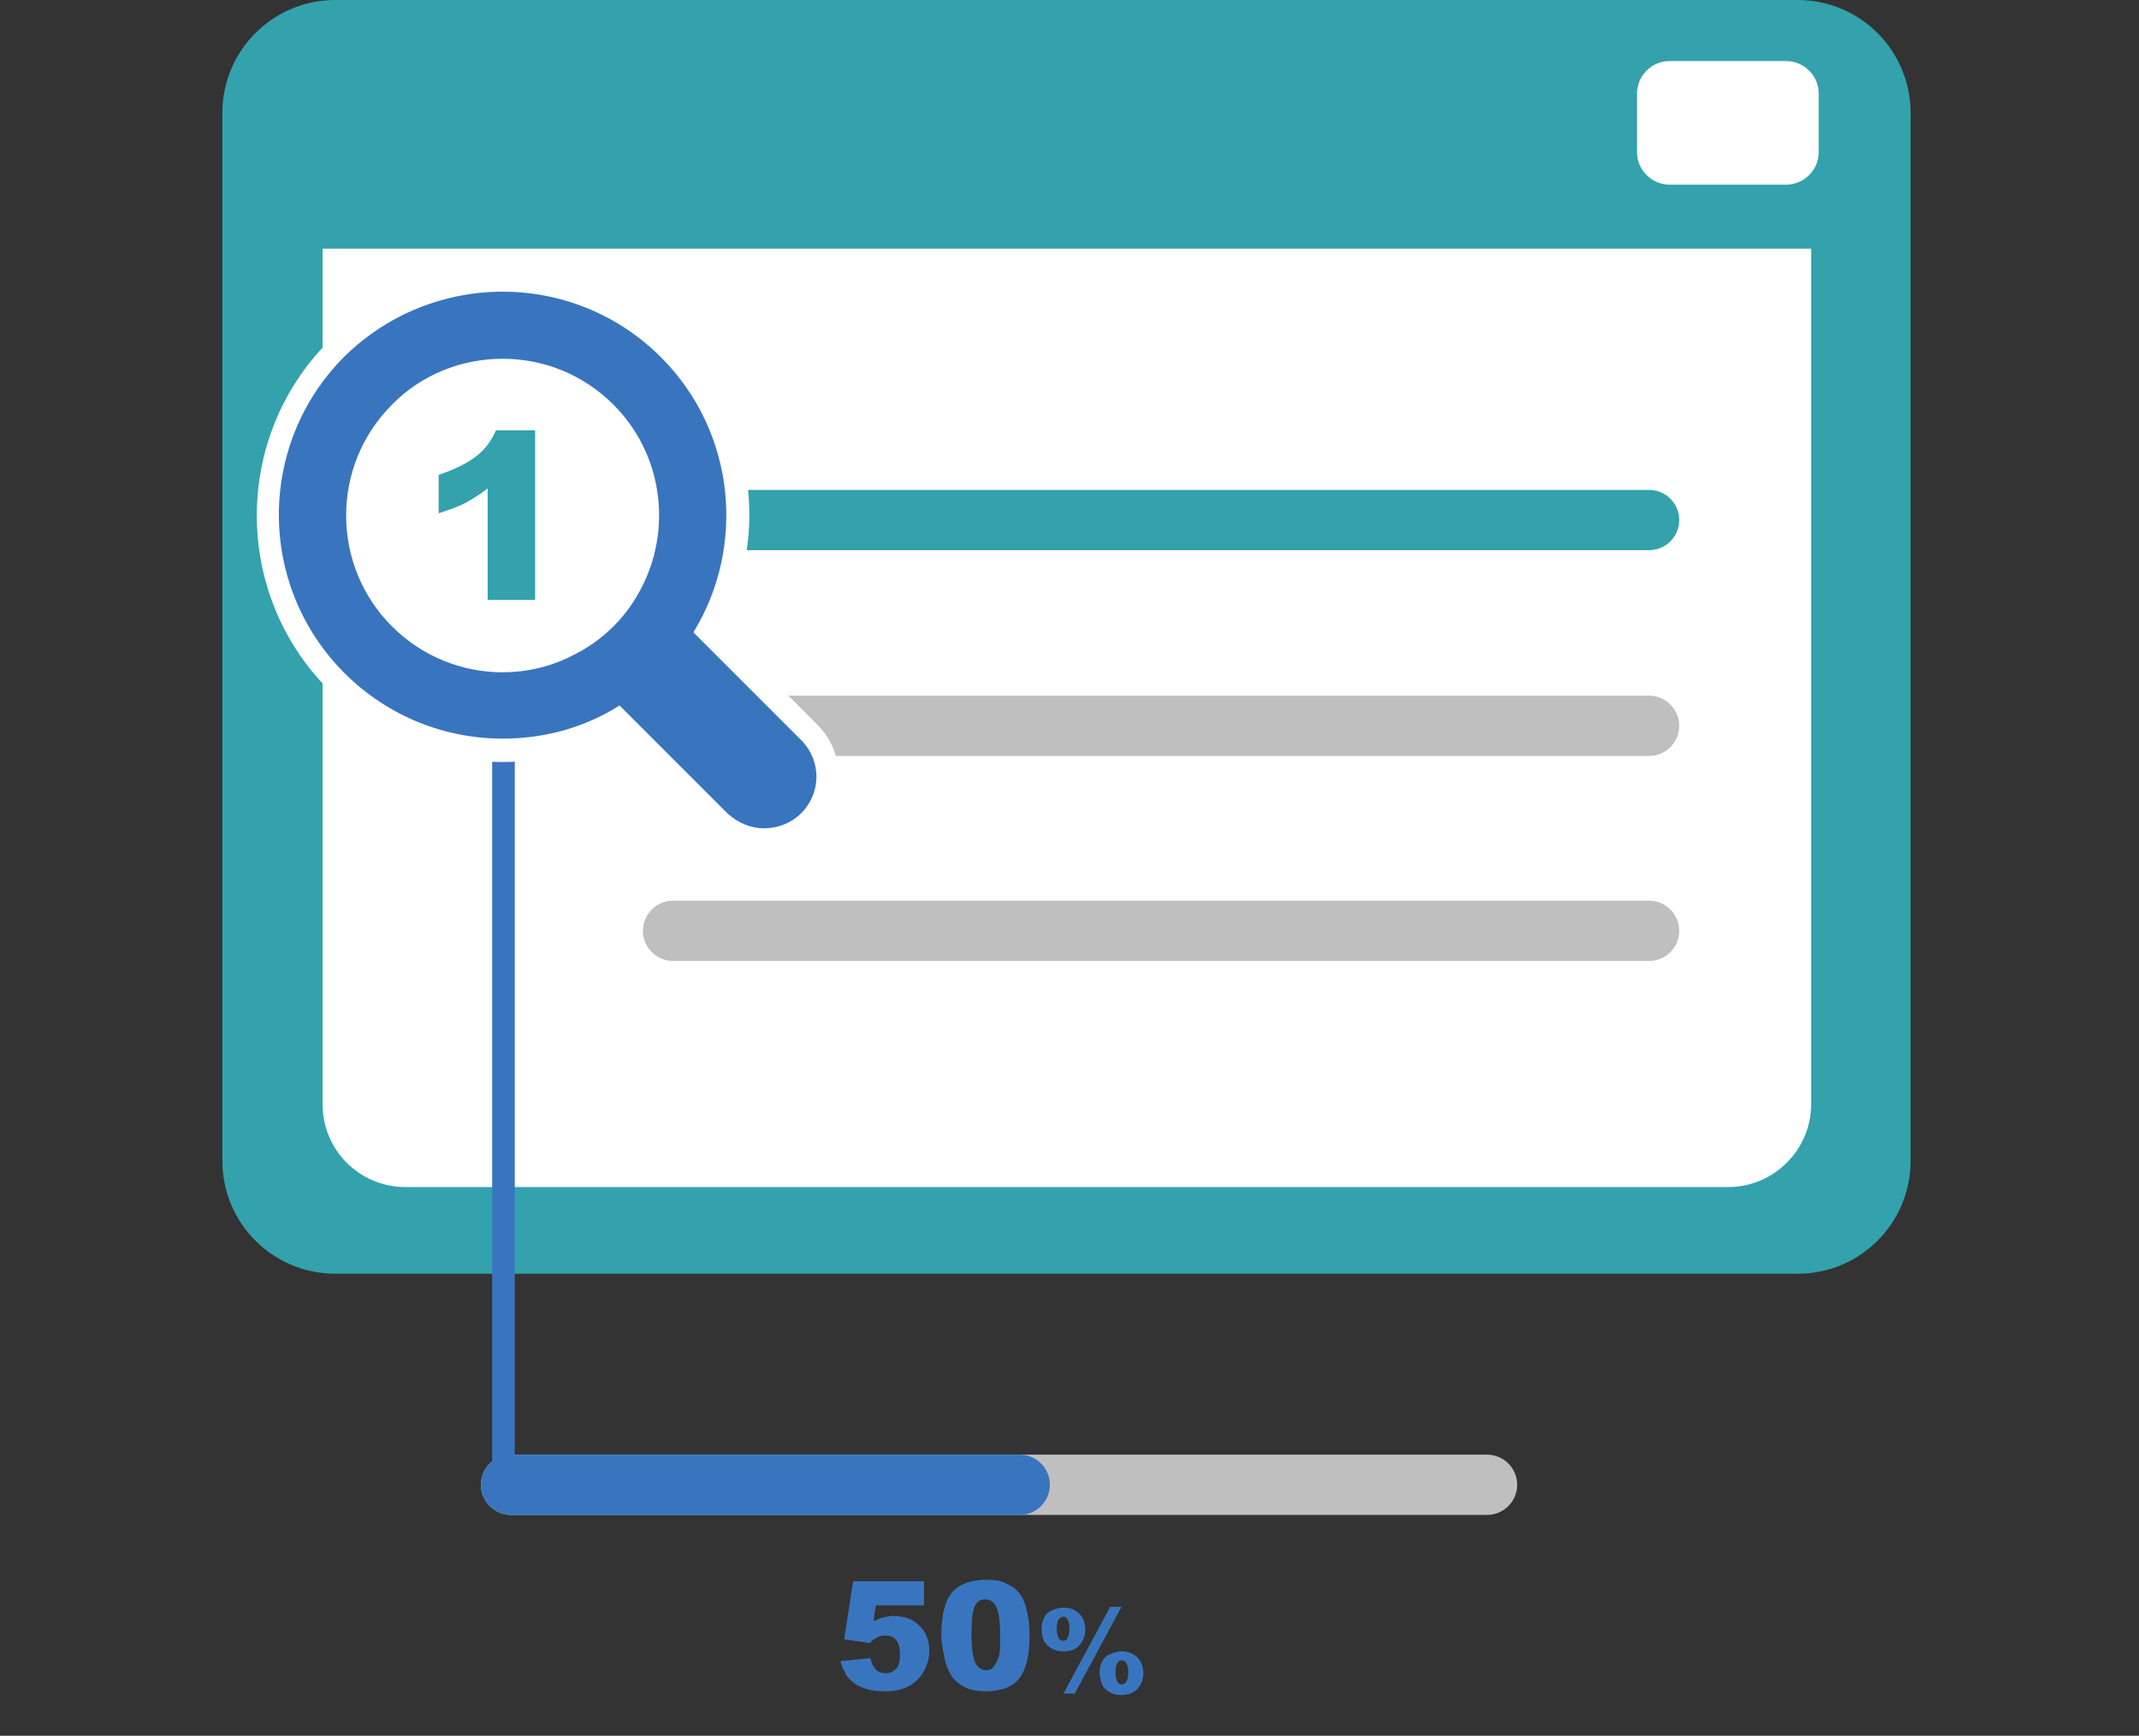<?xml version="1.0" encoding="utf-8"?>
<!-- Generator: Adobe Illustrator 22.1.0, SVG Export Plug-In . SVG Version: 6.00 Build 0)  -->
<svg version="1.1" id="圖層_1" xmlns="http://www.w3.org/2000/svg" xmlns:xlink="http://www.w3.org/1999/xlink" x="0px" y="0px"
	 viewBox="0 0 283.8 230.3" style="enable-background:new 0 0 283.8 230.3;" xml:space="preserve">
<rect x="0" y="0" width="283.8" height="230.3" fill="#333333" stroke="none"/>
<style type="text/css">
	.st0{fill:#33A2AC;}
	.st1{fill:#FFFFFF;}
	.st2{fill:#BFBFBF;}
	.st3{fill:#3975BE;}
	.st4{fill:none;stroke:#3975BE;stroke-width:3;stroke-miterlimit:10;}
	.st5{display:none;}
	.st6{display:inline;fill:#33A2AC;}
	.st7{display:inline;fill:#FFFFFF;}
	.st8{display:inline;}
	.st9{fill-rule:evenodd;clip-rule:evenodd;fill:#3975BE;}
	.st10{display:inline;fill:#BFBFBF;}
	.st11{display:inline;fill:#FFFFFF;stroke:#33A2AC;stroke-width:10;stroke-miterlimit:10;}
	.st12{display:inline;fill-rule:evenodd;clip-rule:evenodd;fill:#BFBFBF;}
	.st13{fill-rule:evenodd;clip-rule:evenodd;fill:#FFFFFF;}
</style>
<g>
	<path class="st0" d="M238.5,169h-194c-8.3,0-15-6.7-15-15V15c0-8.3,6.7-15,15-15h194c8.3,0,15,6.7,15,15v139
		C253.5,162.3,246.8,169,238.5,169z"/>
	<path class="st1" d="M229.3,157.5H53.8c-6.1,0-11-4.9-11-11V33h197.5v113.5C240.3,152.6,235.3,157.5,229.3,157.5z"/>
	<path class="st1" d="M237,24.5h-15.5c-2.3,0-4.3-1.9-4.3-4.3v-7.8c0-2.3,1.9-4.3,4.3-4.3H237c2.3,0,4.3,1.9,4.3,4.3v7.8
		C241.3,22.6,239.3,24.5,237,24.5z"/>
	<path class="st0" d="M218.8,73H89.3c-2.2,0-4-1.8-4-4v0c0-2.2,1.8-4,4-4h129.5c2.2,0,4,1.8,4,4v0C222.8,71.2,221,73,218.8,73z"/>
	<path class="st2" d="M218.8,100.3H89.3c-2.2,0-4-1.8-4-4v0c0-2.2,1.8-4,4-4h129.5c2.2,0,4,1.8,4,4v0
		C222.8,98.5,221,100.3,218.8,100.3z"/>
	<path class="st2" d="M218.8,127.5H89.3c-2.2,0-4-1.8-4-4v0c0-2.2,1.8-4,4-4h129.5c2.2,0,4,1.8,4,4v0
		C222.8,125.7,221,127.5,218.8,127.5z"/>
	<path class="st2" d="M197.3,201H67.8c-2.2,0-4-1.8-4-4l0,0c0-2.2,1.8-4,4-4h129.5c2.2,0,4,1.8,4,4l0,0
		C201.3,199.2,199.5,201,197.3,201z"/>
	<g>
		<path class="st0" d="M71,57v22.6h-6.3V64.8c-1,0.8-2,1.4-2.9,1.9c-0.9,0.5-2.1,0.9-3.6,1.4V63c2.1-0.7,3.7-1.5,4.9-2.4
			s2.1-2.1,2.7-3.5H71z"/>
	</g>
	<g>
		<path class="st3" d="M113.2,209.8h9.4v3.2h-6.4l-0.3,2.1c0.4-0.2,0.9-0.4,1.3-0.5s0.9-0.2,1.3-0.2c1.4,0,2.6,0.4,3.5,1.3
			s1.3,2,1.3,3.3c0,0.9-0.2,1.8-0.7,2.7s-1.1,1.5-2,2s-1.9,0.7-3.2,0.7c-0.9,0-1.8-0.1-2.4-0.3s-1.2-0.4-1.7-0.8s-0.9-0.8-1.1-1.2
			s-0.5-1-0.7-1.7l4-0.4c0.1,0.6,0.3,1.1,0.7,1.5s0.8,0.5,1.3,0.5c0.6,0,1-0.2,1.4-0.6s0.5-1,0.5-1.9c0-0.9-0.2-1.5-0.5-1.9
			s-0.8-0.6-1.5-0.6c-0.4,0-0.8,0.1-1.1,0.3c-0.3,0.1-0.6,0.4-0.9,0.7l-3.4-0.5L113.2,209.8z"/>
		<path class="st3" d="M124.9,216.9c0-2.7,0.5-4.6,1.5-5.7s2.5-1.6,4.5-1.6c1,0,1.8,0.1,2.4,0.4s1.1,0.5,1.5,0.9s0.7,0.8,0.9,1.2
			s0.4,0.9,0.5,1.5c0.3,1.1,0.4,2.2,0.4,3.3c0,2.6-0.4,4.5-1.3,5.7s-2.4,1.8-4.5,1.8c-1.2,0-2.2-0.2-2.9-0.6s-1.4-0.9-1.8-1.7
			c-0.3-0.5-0.6-1.2-0.8-2.2S124.9,218,124.9,216.9z M128.9,216.9c0,1.8,0.2,3.1,0.5,3.7s0.8,1,1.4,1c0.4,0,0.8-0.1,1-0.4
			s0.5-0.7,0.7-1.3s0.2-1.6,0.2-2.9c0-1.9-0.2-3.2-0.5-3.8s-0.8-1-1.5-1c-0.7,0-1.1,0.3-1.4,1S128.9,215.1,128.9,216.9z"/>
		<path class="st3" d="M138.2,216.1c0-0.5,0.1-1,0.3-1.4s0.5-0.8,1-1c0.4-0.2,1-0.4,1.6-0.4c0.9,0,1.6,0.3,2.1,0.8s0.8,1.2,0.8,2.1
			c0,0.9-0.3,1.5-0.8,2.1s-1.2,0.8-2.1,0.8c-0.6,0-1.1-0.1-1.6-0.4c-0.4-0.2-0.8-0.6-1-1S138.2,216.6,138.2,216.1z M140.2,216.1
			c0,0.6,0.1,1,0.3,1.3c0.1,0.2,0.3,0.3,0.6,0.3s0.4-0.1,0.5-0.3c0.2-0.3,0.3-0.7,0.3-1.3c0-0.6-0.1-1-0.3-1.3
			c-0.1-0.2-0.3-0.3-0.5-0.3s-0.4,0.1-0.6,0.3C140.3,215,140.2,215.5,140.2,216.1z M147.3,213.2h1.5l-6.2,11.5h-1.5L147.3,213.2z
			 M145.9,221.9c0-0.5,0.1-1,0.3-1.4c0.2-0.4,0.5-0.8,1-1s1-0.4,1.6-0.4c0.9,0,1.6,0.3,2.1,0.8s0.8,1.2,0.8,2.1s-0.3,1.5-0.8,2.1
			c-0.5,0.5-1.2,0.8-2.1,0.8c-0.6,0-1.1-0.1-1.6-0.4s-0.8-0.6-1-1C146,222.8,145.9,222.4,145.9,221.9z M148,221.9
			c0,0.6,0.1,1,0.3,1.3c0.1,0.2,0.3,0.3,0.5,0.3s0.4-0.1,0.6-0.3c0.2-0.3,0.3-0.7,0.3-1.3s-0.1-1-0.3-1.3c-0.1-0.2-0.3-0.3-0.6-0.3
			s-0.4,0.1-0.5,0.3C148.1,220.8,148,221.3,148,221.9z"/>
	</g>
	<g>
		<line class="st4" x1="66.8" y1="96.3" x2="66.8" y2="199"/>
	</g>
	<g>
		<path class="st3" d="M101.4,111.5c-2.2,0-4.3-0.9-5.9-2.5L82,95.5c-4.7,2.6-9.9,4-15.3,4c-8.3,0-16.2-3.2-22-9.1
			c-12.2-12.2-12.2-31.9,0-44.1c5.9-5.9,13.7-9.1,22-9.1c8.3,0,16.2,3.2,22,9.1c10,10,12,25.2,5.1,37.4l13.5,13.5
			c1.6,1.6,2.5,3.7,2.5,5.9s-0.9,4.3-2.5,5.9C105.8,110.6,103.7,111.5,101.4,111.5z M66.7,49.1c-5.2,0-10,2-13.6,5.6
			c-7.5,7.5-7.5,19.8,0,27.3c3.6,3.6,8.5,5.6,13.6,5.6c2.9,0,5.8-0.7,8.4-1.9c2-0.9,3.7-2.2,5.3-3.7s2.8-3.3,3.7-5.3
			c3.5-7.4,2-16.2-3.7-22C76.7,51.1,71.8,49.1,66.7,49.1z"/>
		<path class="st1" d="M66.7,38.7c7.6,0,15.2,2.9,21,8.7c9.9,9.9,11.3,25.1,4.3,36.5l14.3,14.3c2.7,2.7,2.7,7,0,9.7
			c-1.3,1.3-3.1,2-4.9,2s-3.5-0.7-4.9-2L82.2,93.6C77.5,96.6,72.1,98,66.7,98c-7.6,0-15.2-2.9-21-8.7c-11.6-11.6-11.6-30.4,0-42
			C51.5,41.6,59.1,38.7,66.7,38.7 M66.7,89.2c3.1,0,6.2-0.7,9-2.1c2.1-1,4-2.3,5.7-4c1.7-1.7,3-3.6,4-5.7c3.7-7.7,2.4-17.3-4-23.7
			c-4.1-4.1-9.4-6.1-14.7-6.1S56,49.6,52,53.7c-8.1,8.1-8.1,21.3,0,29.4C56,87.1,61.3,89.2,66.7,89.2 M66.7,35.7
			c-8.7,0-16.9,3.4-23.1,9.6c-12.7,12.7-12.7,33.5,0,46.2c6.2,6.2,14.4,9.6,23.1,9.6c5.3,0,10.4-1.3,15-3.7l12.7,12.7
			c1.9,1.9,4.3,2.9,7,2.9s5.1-1,7-2.9c1.9-1.9,2.9-4.3,2.9-7s-1-5.1-2.9-7L95.7,83.4c6.6-12.6,4.3-28-5.9-38.2
			C83.6,39.1,75.4,35.7,66.7,35.7L66.7,35.7z M66.7,86.2c-4.8,0-9.2-1.8-12.6-5.2c-3.4-3.4-5.2-7.8-5.2-12.6c0-4.8,1.8-9.2,5.2-12.6
			c3.4-3.4,7.8-5.2,12.6-5.2c4.8,0,9.2,1.8,12.6,5.2c5.3,5.3,6.7,13.5,3.4,20.3c-0.9,1.8-2,3.4-3.4,4.9c-1.4,1.4-3.1,2.6-4.9,3.4
			C72,85.5,69.3,86.2,66.7,86.2L66.7,86.2z"/>
	</g>
	<g>
		<path class="st3" d="M135.3,201H67.8c-2.2,0-4-1.8-4-4l0,0c0-2.2,1.8-4,4-4h67.5c2.2,0,4,1.8,4,4l0,0
			C139.3,199.2,137.5,201,135.3,201z"/>
	</g>
</g>
<g class="st5">
	<path class="st6" d="M217,184H23c-8.3,0-15-6.7-15-15V30c0-8.3,6.7-15,15-15h194c8.3,0,15,6.7,15,15v139
		C232,177.3,225.3,184,217,184z"/>
	<path class="st6" d="M184.9,215.3H55.2v-2.4c0-5.5,4.5-10,10-10h109.7c5.5,0,10,4.5,10,10V215.3z"/>
	<path class="st7" d="M207.8,172.5H32.3c-6.1,0-11-4.9-11-11V38.1c0-6.1,4.9-11,11-11h175.5c6.1,0,11,4.9,11,11v123.4
		C218.8,167.6,213.9,172.5,207.8,172.5z"/>
	<rect x="92.8" y="187.8" class="st6" width="54.5" height="20.3"/>
	<g class="st8">
		<g>
			<path class="st9" d="M269.6,102.9c-0.7,0-1.4-0.2-2.1-0.6l-12.4-7.1c-1.6-0.9-2.4-2.7-1.9-4.5c0.5-1.8,2.1-3.1,3.9-3.1
				c0.7,0,1.4,0.2,2.1,0.6l12.4,7.1c1.6,0.9,2.4,2.7,1.9,4.5C273,101.7,271.4,102.9,269.6,102.9z M258.6,84.5c-2,0-3.6-1.5-3.9-3.6
				c-0.3-2.1,0.9-3.8,2.9-4.4l13.8-3.7c0.4-0.1,0.8-0.2,1.1-0.2c2,0,3.6,1.5,3.9,3.6s-0.9,3.8-2.9,4.4l-13.8,3.7
				C259.3,84.5,258.9,84.5,258.6,84.5z M251.9,75.5c-1.5,0-2.9-0.8-3.7-2.1c-0.7-1.2-0.7-2.7,0.1-3.9l7.1-12.4c0.7-1.3,2-2,3.4-2
				c1.5,0,2.9,0.8,3.7,2.1c0.7,1.2,0.7,2.7-0.1,3.9l-7.1,12.4C254.5,74.8,253.3,75.5,251.9,75.5z"/>
		</g>
		<g>
			<path class="st1" d="M258.8,56.6c1.7,0,3.5,1.8,2.3,3.8L254,72.7c-0.5,0.9-1.3,1.3-2.1,1.3c-1.7,0-3.5-1.8-2.3-3.8l7.1-12.4
				C257.2,56.9,258,56.6,258.8,56.6 M272.5,74.2c2.7,0,3.6,4.2,0.6,5l-13.8,3.7c-0.3,0.1-0.5,0.1-0.7,0.1c-2.7,0-3.6-4.2-0.6-5
				l13.8-3.7C272,74.3,272.3,74.2,272.5,74.2 M257.1,89.1c0.4,0,0.9,0.1,1.3,0.4l12.4,7.1c2.5,1.4,1,4.8-1.2,4.8
				c-0.4,0-0.9-0.1-1.3-0.4l-12.4-7.1C253.4,92.5,254.9,89.1,257.1,89.1 M258.8,53.6L258.8,53.6c-1.9,0-3.7,1-4.7,2.8l-7.1,12.4
				c-1,1.7-1,3.8-0.1,5.5c1,1.7,3,2.9,5,2.9c1.9,0,3.7-1,4.7-2.8l7.1-12.4c1-1.7,1-3.8,0.1-5.5C262.7,54.7,260.8,53.6,258.8,53.6
				L258.8,53.6z M272.5,71.2c-0.5,0-1,0.1-1.5,0.2l-13.8,3.7c-2.8,0.7-4.4,3.2-4,6c0.4,2.8,2.6,4.9,5.4,4.9c0.5,0,1-0.1,1.5-0.2
				l13.8-3.7c2.8-0.7,4.4-3.2,4-6C277.5,73.3,275.3,71.2,272.5,71.2L272.5,71.2z M257.1,86.1L257.1,86.1c-2.5,0-4.7,1.7-5.3,4.2
				c-0.7,2.4,0.4,4.9,2.6,6.1l12.4,7.1c0.9,0.5,1.8,0.8,2.8,0.8c2.5,0,4.7-1.7,5.3-4.2c0.7-2.4-0.4-4.9-2.6-6.2l-12.4-7.1
				C259.1,86.4,258.1,86.1,257.1,86.1L257.1,86.1z"/>
		</g>
	</g>
	<path class="st10" d="M96.3,78.8c-2.1,0-3.8-1.7-3.8-3.8s1.7-3.8,3.8-3.8h33.4c-1.1,2.4-1.9,5-2.7,7.5H96.3L96.3,78.8z M46.6,54.3
		c-2.1,0-3.8-1.7-3.8-3.8s1.7-3.8,3.8-3.8h50c2.1,0,3.8,1.7,3.8,3.8s-1.7,3.8-3.8,3.8H46.6L46.6,54.3z M118.3,54.3
		c-2.1,0-3.8-1.7-3.8-3.8s1.7-3.8,3.8-3.8h77c2.1,0,3.8,1.7,3.8,3.8s-1.7,3.8-3.8,3.8H118.3L118.3,54.3z M95,78.8
		c-2.1,0-3.8-1.7-3.8-3.8s1.7-3.8,3.8-3.8h80c2.1,0,3.8,1.7,3.8,3.8s-1.7,3.8-3.8,3.8H95L95,78.8z M72.7,68.8
		c-1.6-1.6-3.8-2.6-6.3-2.6c-2.4,0-4.7,1-6.3,2.6c-1.6,1.6-2.6,3.8-2.6,6.3c0,2.4,1,4.7,2.6,6.3c1.6,1.6,3.8,2.6,6.3,2.6
		c2.4,0,4.7-1,6.3-2.6c1.6-1.6,2.6-3.8,2.6-6.3C75.3,72.6,74.4,70.4,72.7,68.8L72.7,68.8z M66.5,58.6c4.5,0,8.6,1.8,11.6,4.8
		c3,3,4.8,7.1,4.8,11.6s-1.8,8.6-4.8,11.6c-3,3-7.2,4.9-11.7,4.9c-4.5,0-8.5-2-11.5-4.9c-2.1-2.1-3.7-4.8-4.4-7.8h-3.8
		c-2.1,0-3.8-1.7-3.8-3.8s1.7-3.8,3.8-3.8h3.8c0.7-3,2.3-5.7,4.4-7.8C57.8,60.5,62,58.6,66.5,58.6L66.5,58.6z M130.2,153.4
		c-2.1,0-3.8-1.7-3.8-3.8c0-2.1,1.7-3.8,3.8-3.8h53.4c2.1,0,3.8,1.7,3.8,3.8c0,2.1-1.7,3.8-3.8,3.8H130.2L130.2,153.4z M46.6,128.8
		c-2.1,0-3.8-1.7-3.8-3.8s1.7-3.8,3.8-3.8h18.9c2.1,0,3.8,1.7,3.8,3.8s-1.7,3.8-3.8,3.8H46.6L46.6,128.8z M133.5,128.8
		c-2.1,0-3.8-1.7-3.8-3.8s1.7-3.8,3.8-3.8h38.9c2.1,0,3.8,1.7,3.8,3.8s-1.7,3.8-3.8,3.8H133.5L133.5,128.8z M46.6,103.3
		c-2.1,0-3.8-1.7-3.8-3.8c0-2.1,1.7-3.8,3.8-3.8h48.5c2.1,0,3.8,1.7,3.8,3.8c0,2.1-1.7,3.8-3.8,3.8H46.6L46.6,103.3z M118.3,103.3
		c-2.1,0-3.8-1.7-3.8-3.8c0-2.1,1.7-3.8,3.8-3.8h36.5c2.1,0,3.8,1.7,3.8,3.8c0,2.1-1.7,3.8-3.8,3.8H118.3L118.3,103.3z M46.6,153.4
		c-2.1,0-3.8-1.7-3.8-3.8c0-2.1,1.7-3.8,3.8-3.8h61.8c2.1,0,3.8,1.7,3.8,3.8c0,2.1-1.7,3.8-3.8,3.8H46.6L46.6,153.4z M116.9,103.3
		c-2.1,0-3.8-1.7-3.8-3.8c0-2.1,1.7-3.8,3.8-3.8h8.2c0.1,2.5,0.4,5.1,0.8,7.5H116.9L116.9,103.3z M127,121.3h5l0.1,0.1
		c0.1,0.2,0.2,0.4,0.4,0.7c1.4,2.4,2.9,4.6,4.6,6.8h-10c-0.5-1.4-1.2-2.6-2.2-3.8C125.8,123.9,126.6,122.6,127,121.3L127,121.3z
		 M87.2,128.8c-2.1,0-3.8-1.7-3.8-3.8s1.7-3.8,3.8-3.8h3.4c0.5,1.4,1.2,2.6,2.2,3.8c-1,1.1-1.8,2.4-2.2,3.8H87.2L87.2,128.8z
		 M113.7,114.8c1.5-1.5,3.9-1.5,5.3,0c1.5,1.5,1.5,3.9,0,5.3l-4.9,4.9l4.9,4.9c1.5,1.5,1.5,3.9,0,5.3c-1.5,1.5-3.9,1.5-5.3,0
		l-4.9-4.9l-4.9,4.9c-1.5,1.5-3.9,1.5-5.3,0c-1.5-1.5-1.5-3.9,0-5.3l4.9-4.9l-4.9-4.9c-1.5-1.5-1.5-3.9,0-5.3c1.5-1.5,3.9-1.5,5.3,0
		l4.9,4.9L113.7,114.8L113.7,114.8z M118.3,54.3c-2.1,0-3.8-1.7-3.8-3.8s1.7-3.8,3.8-3.8h25.2c1.7,0,3.1,1.1,3.6,2.6
		c-2,1.5-3.9,3.2-5.7,5H118.3L118.3,54.3z"/>
	<polygon class="st7" points="217.3,74 235.8,78.8 246.8,101.4 241,119.4 223.5,136.4 217.3,136.4 	"/>
	<g class="st8">
		<path class="st3" d="M263.1,197.6c-3.7,0-7.1-2-9-5.2l-20.7-35.8c-2.4-4.1-1.6-9.2,1.6-12.4l-0.6,0.3c-0.7,0.4-1.4,0.6-2.2,0.6
			c-1.6,0-3.1-0.8-3.9-2.2c-0.6-1-0.8-2.2-0.4-3.4c0.3-1,0.8-1.8,1.6-2.4c-4.6,2.1-9.7,3.1-14.7,3.1c-3.2,0-6.4-0.4-9.5-1.2
			c-9.4-2.5-17.3-8.6-22.1-17c-4.9-8.4-6.2-18.3-3.7-27.6c2.5-9.4,8.6-17.3,17-22.1c0.1-0.1,0.2-0.1,0.4-0.2
			c5.4-3.1,11.6-4.7,17.9-4.7c3.2,0,6.4,0.4,9.4,1.2c9.4,2.5,17.3,8.5,22.1,17c0.1,0.1,0.1,0.2,0.2,0.4c4.7,8.3,5.9,18,3.5,27.3
			c-2.2,8.3-7.2,15.4-14.1,20.3c0.5-0.2,1-0.3,1.5-0.3c1.6,0,3.1,0.9,3.8,2.2c1.2,2.1,0.5,4.8-1.6,6.1c0.9-0.2,1.7-0.3,2.6-0.3
			c3.7,0,7.1,2,9,5.2l20.7,35.8c2.8,4.9,1.1,11.3-3.8,14.1C266.6,197.1,264.9,197.6,263.1,197.6z M193.7,116.4
			c3.3,5.5,8.5,9.4,14.7,11.1c2.1,0.6,4.2,0.8,6.4,0.8c4.3,0,8.5-1.1,12.3-3.3c5.7-3.3,9.8-8.6,11.5-14.9c1.7-6.3,0.9-12.8-2.3-18.5
			c0,0-0.1-0.1-0.1-0.2c-3.3-5.7-8.6-9.8-14.9-11.5c-2.1-0.6-4.3-0.8-6.4-0.8c-4.1,0-8.3,1.1-11.9,3.1c-0.2,0.1-0.4,0.3-0.6,0.4
			c-5.5,3.3-9.5,8.5-11.2,14.8c-1.7,6.2-0.9,12.7,2.2,18.3C193.5,115.9,193.6,116.2,193.7,116.4z M214.8,113.3
			c-5.6,0-10.3-4.1-11.1-9.3c-1.7,1.4-3.2,3.1-4.6,5.1c-0.8,1.2-2.2,1.9-3.6,1.9c-0.9,0-1.8-0.3-2.6-0.8c-1-0.7-1.6-1.7-1.8-2.9
			c-0.2-1.2,0.1-2.4,0.7-3.3c2.9-4.1,6.4-7.4,10.3-9.6c4-2.3,8.3-3.5,12.7-3.5s8.7,1.2,12.7,3.5c3.9,2.3,7.4,5.5,10.3,9.6
			c0.7,1,0.9,2.2,0.7,3.3s-0.9,2.2-1.8,2.9c-0.8,0.5-1.6,0.8-2.6,0.8c-1.4,0-2.8-0.7-3.6-1.9c-1.4-2-2.9-3.7-4.6-5.1
			C225.1,109.2,220.5,113.3,214.8,113.3z"/>
		<path class="st1" d="M214.8,68.8c3.1,0,6.1,0.4,9.1,1.2c8.6,2.3,16.4,7.9,21.2,16.3c0.1,0.1,0.1,0.2,0.1,0.3
			c4.7,8.3,5.6,17.7,3.4,26.3c-2.3,8.6-7.9,16.4-16.3,21.2c-5.5,3.2-11.5,4.7-17.5,4.7c-3.1,0-6.1-0.4-9.1-1.2
			c-8.6-2.3-16.4-7.9-21.2-16.3l0,0c-4.8-8.4-5.8-17.9-3.5-26.5c2.3-8.6,7.9-16.4,16.3-21.2c0.1-0.1,0.2-0.1,0.3-0.1
			C203.1,70.3,209,68.8,214.8,68.8 M214.9,129.9c4.4,0,8.9-1.1,13-3.5c6.2-3.6,10.4-9.4,12.2-15.9c1.7-6.4,1-13.4-2.5-19.6
			c0-0.1-0.1-0.1-0.1-0.2c-3.6-6.2-9.4-10.4-15.9-12.2c-2.2-0.6-4.5-0.9-6.8-0.9c-4.3,0-8.7,1.1-12.7,3.3c-0.2,0.1-0.4,0.2-0.6,0.3
			c-6.1,3.6-10.2,9.3-11.9,15.7c-1.7,6.4-1,13.3,2.4,19.5c0.1,0.2,0.3,0.4,0.4,0.7c3.6,6.1,9.3,10.1,15.7,11.8
			C210.3,129.6,212.6,129.9,214.9,129.9 M214.8,92.2c4.3,0,8.3,1.2,12,3.3c3.7,2.2,7.1,5.3,9.8,9.2c0.9,1.3,0.6,3.2-0.7,4.1
			c-0.5,0.4-1.1,0.5-1.7,0.5c-0.9,0-1.8-0.4-2.4-1.3c-2.1-3-4.6-5.4-7.3-7.1c0.1,0.4,0.1,0.8,0.1,1.3c0,5.2-4.4,9.5-9.7,9.5
			c-5.4,0-9.7-4.2-9.7-9.5c0-0.4,0-0.8,0.1-1.3c-2.7,1.7-5.2,4.1-7.3,7.1c-0.6,0.8-1.5,1.3-2.4,1.3c-0.6,0-1.2-0.2-1.7-0.5
			c-1.3-0.9-1.7-2.8-0.7-4.1c2.7-3.9,6.1-7,9.8-9.2C206.5,93.4,210.6,92.2,214.8,92.2 M237.5,134.7c1,0,2,0.5,2.6,1.5
			c0.8,1.4,0.3,3.2-1.1,4l-5.2,3c-0.5,0.3-1,0.4-1.5,0.4c-1,0-2-0.5-2.6-1.5c-0.8-1.4-0.3-3.2,1.1-4l5.2-3
			C236.5,134.8,237,134.7,237.5,134.7 M242.4,142.6c3.1,0,6,1.6,7.7,4.4l20.7,35.8c2.4,4.2,1,9.6-3.3,12c-1.4,0.8-2.9,1.2-4.4,1.2
			c-3.1,0-6-1.6-7.7-4.4l-20.7-35.8c-2.4-4.2-1-9.6,3.3-12C239.4,143,240.9,142.6,242.4,142.6 M214.8,65.8L214.8,65.8
			c-6.5,0-12.9,1.7-18.6,4.9c-0.1,0.1-0.2,0.1-0.4,0.2c-8.8,5.1-15.1,13.3-17.7,23c-2.6,9.7-1.3,19.9,3.7,28.7l0,0l0,0.1
			c5.1,8.8,13.3,15.1,23,17.7c3.2,0.9,6.5,1.3,9.8,1.3c3.9,0,7.8-0.6,11.5-1.8c-0.2,1.3,0.1,2.6,0.8,3.7c1,1.6,2.6,2.7,4.5,2.9
			c-1.5,3.3-1.5,7.4,0.5,10.8l20.7,35.8c2.1,3.7,6,5.9,10.3,5.9c2.1,0,4.1-0.5,5.9-1.6c5.7-3.2,7.6-10.5,4.4-16.1l-20.7-35.8
			c-2-3.4-5.6-5.7-9.5-5.9c0.6-1.6,0.5-3.4-0.4-5c-0.6-1.1-1.6-1.9-2.7-2.4c5.6-4.9,9.6-11.3,11.5-18.6c2.6-9.6,1.3-19.7-3.6-28.4
			c-0.1-0.1-0.1-0.3-0.2-0.4c-5.1-8.8-13.2-15.1-23-17.7C221.5,66.2,218.1,65.8,214.8,65.8L214.8,65.8z M203.7,83.5
			c3.4-1.9,7.2-2.9,11.1-2.9c2,0,4.1,0.3,6,0.8c6,1.6,11,5.4,14,10.8c0,0.1,0.1,0.2,0.1,0.2c1.6,2.8,2.5,5.8,2.8,8.9
			c-2.8-3.5-6-6.3-9.5-8.4c-4.3-2.5-8.8-3.7-13.5-3.7c-4.7,0-9.2,1.3-13.5,3.7c-3.5,2.1-6.7,4.9-9.5,8.4c0.1-1.2,0.4-2.4,0.7-3.6
			c1.6-5.8,5.3-10.8,10.5-13.9C203.2,83.8,203.4,83.6,203.7,83.5L203.7,83.5z M214.8,114.8c5.4,0,10.1-3.3,11.9-8
			c0.9,0.9,1.8,2,2.6,3.2c1.1,1.6,2.9,2.5,4.9,2.5c0.8,0,1.5-0.1,2.2-0.4c-1.9,5-5.4,9.1-10.1,11.8c-3.5,2-7.5,3.1-11.5,3.1
			c-2,0-4.1-0.3-6-0.8c-5.8-1.6-10.7-5.2-13.8-10.4c-0.1-0.3-0.3-0.6-0.5-0.8c-0.5-1-1-2-1.4-3c0.7,0.3,1.5,0.4,2.3,0.4
			c1.9,0,3.8-0.9,4.9-2.5c0.8-1.2,1.7-2.2,2.6-3.1C204.8,111.4,209.4,114.8,214.8,114.8L214.8,114.8z"/>
	</g>
</g>
<g class="st5">
	<path class="st11" d="M105.3,115.1L105.3,115.1c0-28.7,14.3-54,36.2-69.3c-13.7-9.6-30.4-15.2-48.3-15.2h0
		c-46.7,0-84.5,37.8-84.5,84.5v0c0,46.7,37.8,84.5,84.5,84.5h0c18,0,34.6-5.6,48.3-15.2C119.7,169.2,105.3,143.8,105.3,115.1z"/>
	<path class="st11" d="M189.8,30.6L189.8,30.6c-18,0-34.6,5.6-48.3,15.2c21.9,15.3,36.2,40.6,36.2,69.3v0c0,28.7-14.3,54-36.2,69.3
		c13.7,9.6,30.4,15.2,48.3,15.2h0c46.7,0,84.5-37.8,84.5-84.5v0C274.3,68.5,236.5,30.6,189.8,30.6z"/>
	<g class="st8">
		<path class="st3" d="M139.8,186.9c-23.4-16.4-37.4-43.2-37.4-71.8s14-55.4,37.4-71.8l1.7-1.2l1.7,1.2
			c23.4,16.4,37.4,43.2,37.4,71.8s-14,55.4-37.4,71.8l-1.7,1.2L139.8,186.9z"/>
		<g>
			<path class="st1" d="M141.5,45.8c21.9,15.3,36.2,40.6,36.2,69.3v0c0,28.7-14.3,54-36.2,69.3c-21.9-15.3-36.2-40.6-36.2-69.3v0
				C105.3,86.5,119.7,61.1,141.5,45.8 M141.5,38.5l-3.4,2.4c-24.3,16.9-38.7,44.7-38.7,74.2c0,29.5,14.5,57.3,38.7,74.2l3.4,2.4
				l3.4-2.4c24.3-16.9,38.7-44.7,38.7-74.2c0-29.5-14.5-57.3-38.7-74.2L141.5,38.5L141.5,38.5z"/>
		</g>
	</g>
	<path class="st10" d="M91.9,131.7l-10.8-10.8c5.3-8.6,4.2-20-3.2-27.4c-8.7-8.7-22.8-8.7-31.5,0c-8.7,8.7-8.7,22.8,0,31.5
		c4.3,4.3,10,6.5,15.7,6.5c4.1,0,8.1-1.1,11.7-3.3L84.7,139c1,1,2.3,1.5,3.6,1.5c1.3,0,2.6-0.5,3.6-1.5
		C93.9,136.9,93.9,133.7,91.9,131.7z M73.2,120.3c-1.3,1.3-2.7,2.3-4.3,3c-5.8,2.8-13,1.8-17.8-3c-6.1-6.1-6.1-16,0-22.1
		c3-3,7-4.6,11-4.6s8,1.5,11,4.6c4.8,4.8,5.8,12,3,17.8C75.5,117.5,74.5,119,73.2,120.3z"/>
	<path class="st12" d="M213.3,101.3c-4.5,1.7-9.3,3.3-14.5,5.2l4,14.9c1.5-0.3,3-0.6,4.4-0.8l1.4,3.6l3.5,2.1l3,13.9l8-3
		C219.8,125.1,216.6,113.2,213.3,101.3L213.3,101.3z M237.2,85.4c-6.4,7.4-13.3,11.5-21,14.7l4.8,18c8.3-1.1,16.3-1,25.6,2.2
		C243.5,108.7,240.4,97,237.2,85.4L237.2,85.4z M243.5,98.4c1.8-0.5,3.7,0.6,4.2,2.4c0.5,1.8-0.6,3.7-2.4,4.2L243.5,98.4L243.5,98.4
		z M196.9,110.2l-2.4,0.6c-1.1,0.3-1.8,1.5-1.5,2.6l1.3,4.7c0.3,1.1,1.5,1.8,2.6,1.5l2.4-0.6L196.9,110.2L196.9,110.2z"/>
	<g class="st8">
		<path class="st13" d="M129.8,120.9c1.9,0,1.9,3,0,3S127.8,120.9,129.8,120.9L129.8,120.9z M124.8,108.8l7.4,0
			c0.4,0,0.8,0.4,0.8,0.8V126c0,0.4-0.4,0.8-0.8,0.8l-7.4,0c-0.4,0-0.8-0.4-0.8-0.8v-16.4C124,109.1,124.3,108.8,124.8,108.8
			L124.8,108.8z M148.3,106.9l7,0.8c2.8,0.3,4.5,3.1,3.4,5.7c0.7,1.4,0.4,3.1-0.5,4.4c0.3,1.3-0.1,2.7-1,3.7
			c0.2,2.5-1.8,4.4-4.3,4.4l-8.8,0.4c-1.2,0.1-2.2-0.4-3.2-1c-0.6-0.3-1.1-0.7-1.8-0.7l-2,0c-0.4,0-0.7-0.3-0.7-0.7l0-12.6
			c0-0.4,0.3-0.7,0.7-0.7l0.3,0c0.2,0,0.6-0.1,0.8-0.3c2.2-2.4,3.5-4.3,4.3-7.5c0.4-1.6,0.6-3.1,0.6-4.6c0.2-4.9,5.2-3.3,5.3,2.4
			c0,1.7-0.2,3.3-0.5,5C147.7,106.2,147.8,106.9,148.3,106.9L148.3,106.9z"/>
	</g>
</g>
</svg>
